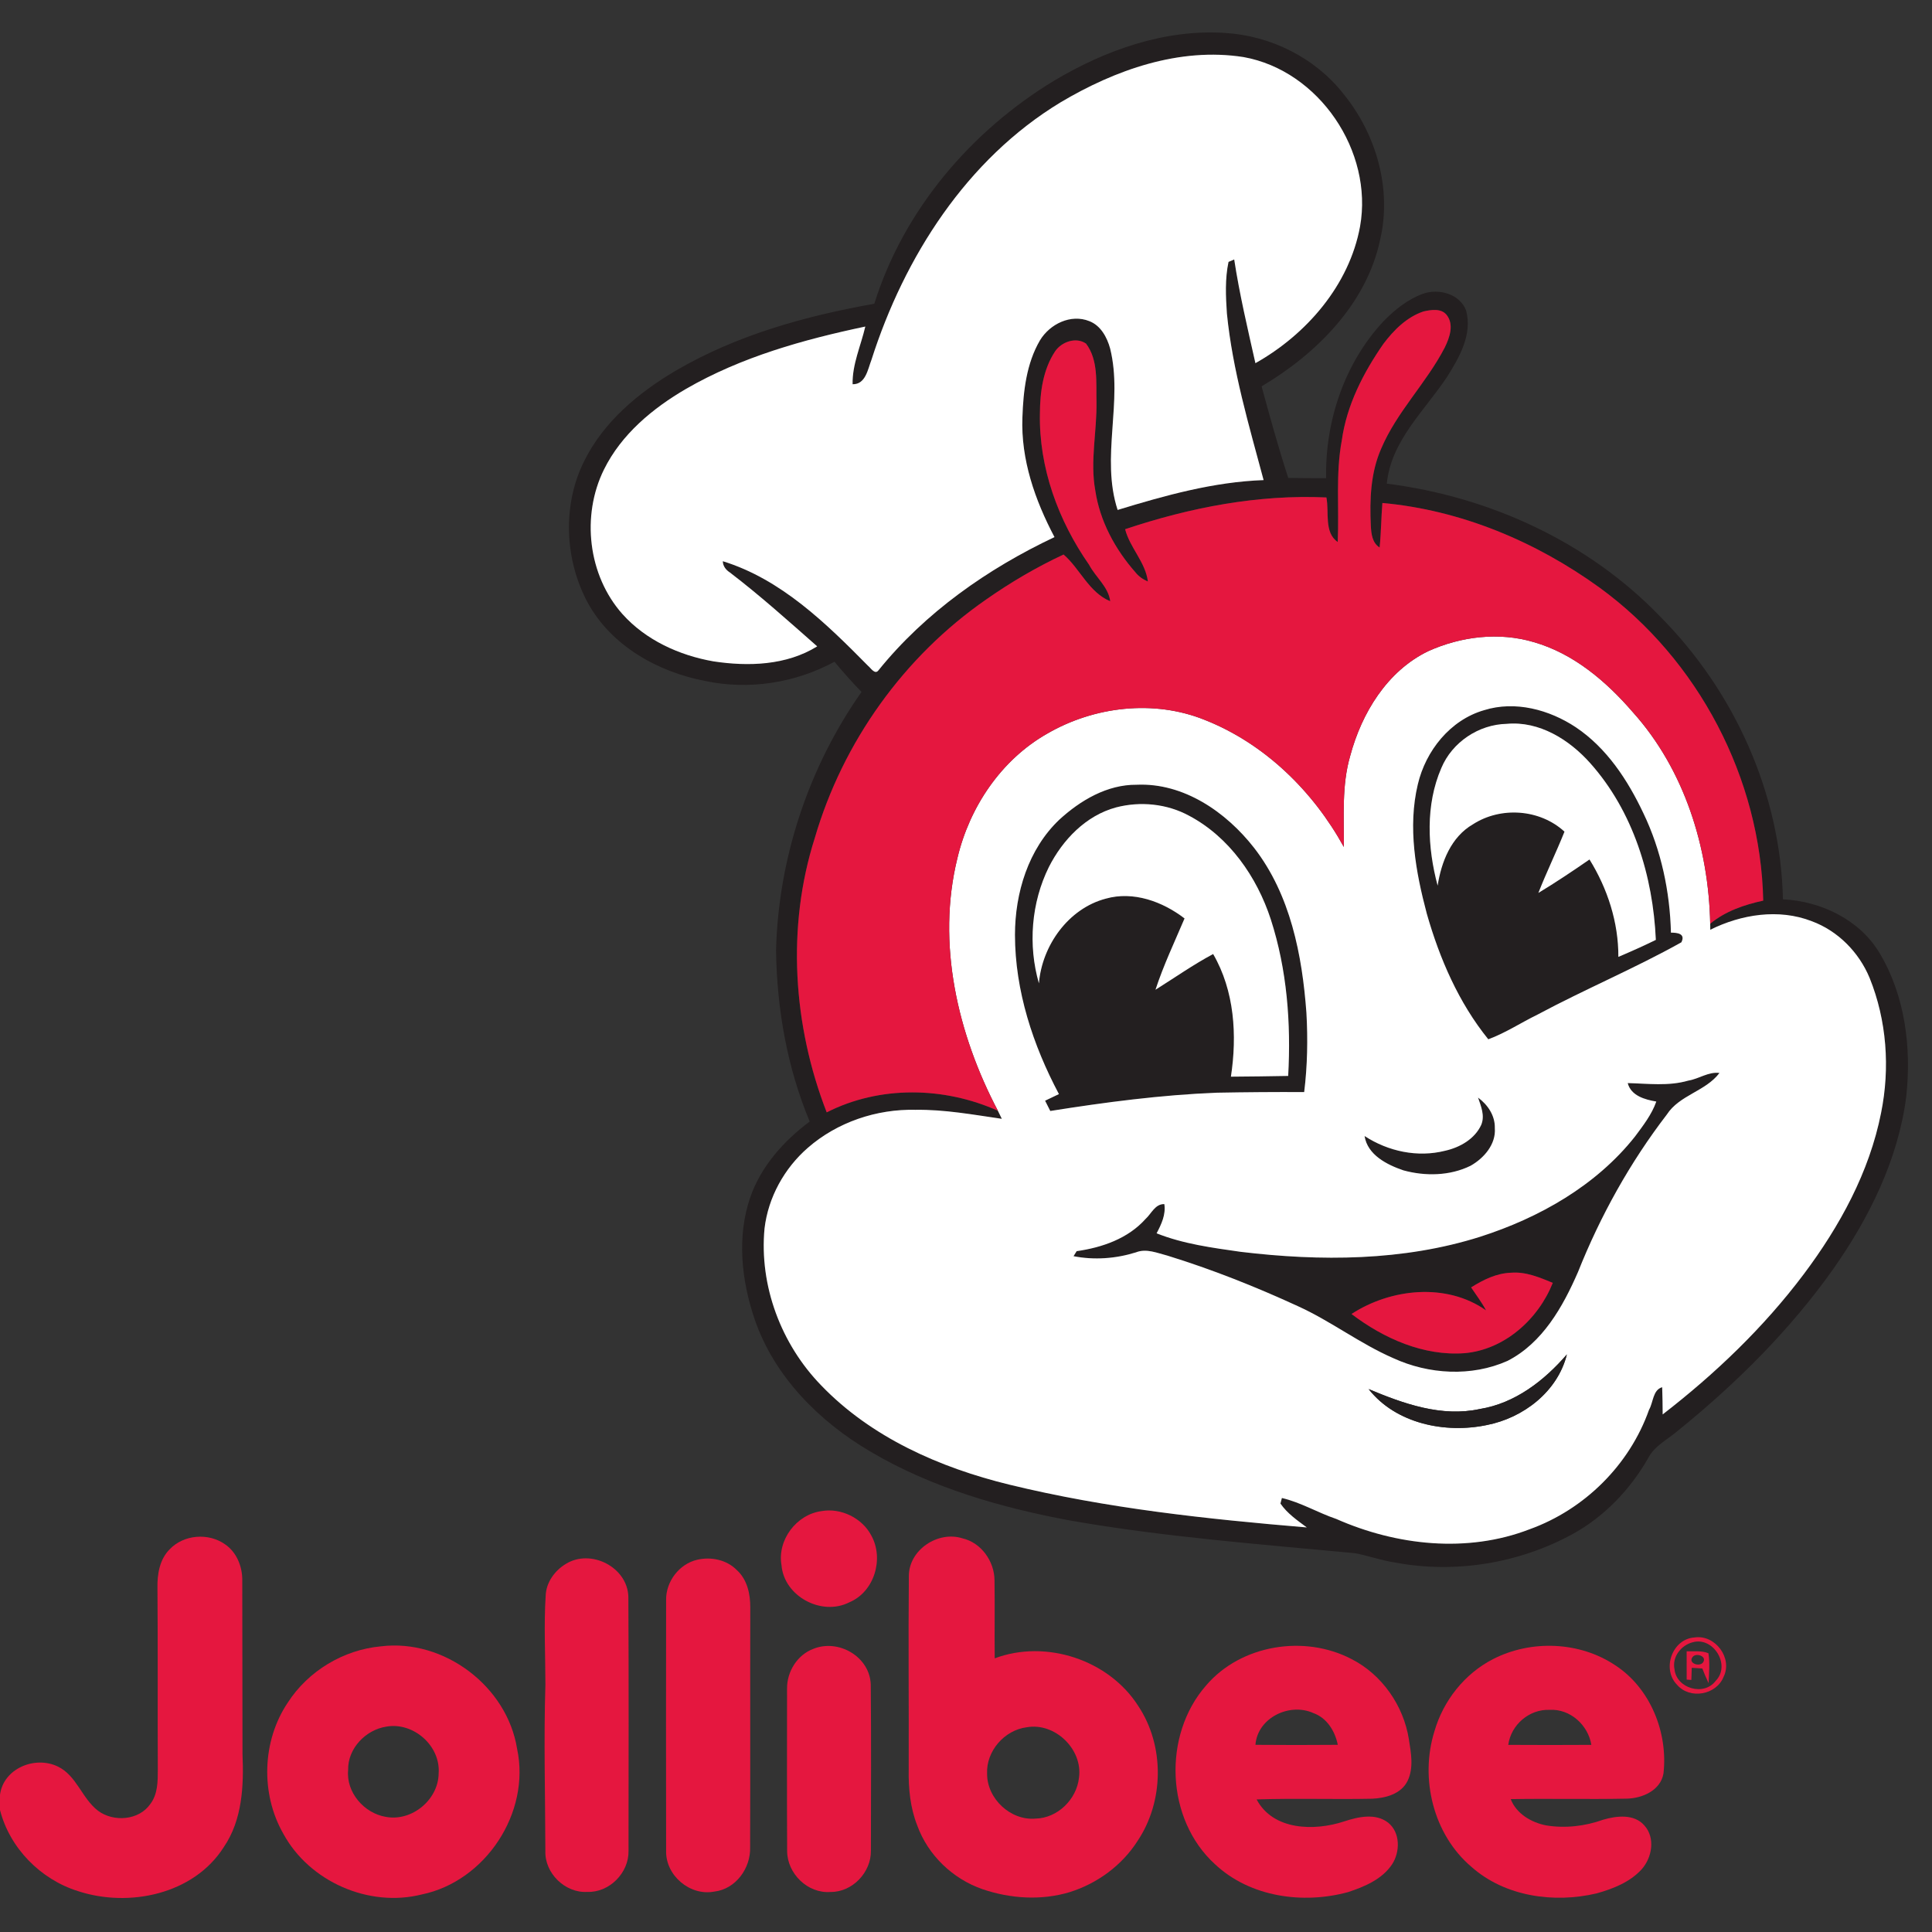 <?xml version="1.0" encoding="UTF-8" ?>
<!DOCTYPE svg PUBLIC "-//W3C//DTD SVG 1.1//EN" "http://www.w3.org/Graphics/SVG/1.1/DTD/svg11.dtd">
<svg width="500pt" height="500pt" viewBox="0 0 500 500" version="1.1" xmlns="http://www.w3.org/2000/svg">
<rect x="0" y="0" width="500" height="500" fill="#333333" stroke="none"/>
<g id="#231f20ff">
<path fill="#231f20" opacity="1.00" d=" M 272.82 20.87 C 286.07 12.97 301.39 7.51 317.01 8.52 C 328.86 9.23 340.39 14.96 347.73 24.35 C 356.17 34.73 360.25 48.86 357.18 62.04 C 353.65 78.69 340.70 91.56 326.50 99.99 C 328.66 107.92 330.85 115.86 333.40 123.69 C 336.67 123.73 339.93 123.76 343.20 123.75 C 342.92 109.01 347.93 93.97 358.07 83.12 C 360.96 80.17 364.29 77.49 368.20 76.05 C 372.26 74.56 377.83 76.03 379.43 80.37 C 381.10 86.56 377.67 92.50 374.49 97.55 C 368.66 106.33 360.00 114.07 358.90 125.17 C 385.32 128.48 410.95 140.18 429.54 159.45 C 448.80 178.78 460.85 205.34 461.42 232.74 C 471.28 233.24 481.19 237.96 486.40 246.59 C 493.06 257.69 494.72 271.20 493.32 283.90 C 491.22 300.11 483.78 315.13 474.47 328.38 C 463.24 344.25 449.31 358.07 434.23 370.27 C 431.58 372.57 428.14 374.17 426.50 377.44 C 421.85 385.54 415.17 392.53 406.95 397.04 C 393.09 404.60 376.58 407.31 361.05 404.38 C 357.53 403.86 354.18 402.63 350.71 401.97 C 326.08 399.64 301.35 397.78 276.96 393.51 C 259.01 390.17 241.11 385.03 225.30 375.69 C 212.02 367.91 200.39 356.26 195.32 341.47 C 191.89 331.43 190.66 320.12 194.14 309.94 C 196.92 301.87 202.80 295.29 209.55 290.25 C 203.71 276.27 201.06 261.12 200.84 246.02 C 201.42 222.20 209.26 198.55 222.96 179.07 C 220.51 176.56 218.20 173.94 215.96 171.26 C 205.82 176.77 193.78 178.63 182.47 176.23 C 170.25 173.89 158.20 167.15 152.09 155.95 C 146.10 144.80 145.49 130.63 151.23 119.25 C 156.27 109.08 165.30 101.57 174.92 95.91 C 190.65 86.71 208.45 81.77 226.27 78.61 C 233.82 54.41 251.28 33.91 272.82 20.87 M 274.47 26.49 C 250.17 41.21 234.04 66.49 225.53 93.14 C 224.59 95.55 224.03 99.52 220.65 99.44 C 220.55 94.26 222.79 89.47 223.94 84.51 C 207.91 87.89 191.85 92.38 177.57 100.63 C 168.92 105.66 160.80 112.40 156.30 121.53 C 150.41 133.47 152.18 148.89 161.07 158.90 C 167.12 165.67 175.80 169.61 184.64 171.16 C 193.67 172.53 203.51 172.22 211.49 167.28 C 204.09 160.76 196.75 154.16 188.91 148.17 C 187.86 147.49 187.10 146.53 187.06 145.24 C 202.16 149.90 213.81 161.33 224.65 172.31 C 225.33 172.84 226.42 174.69 227.33 173.50 C 239.43 158.51 255.58 147.19 272.90 139.00 C 267.87 129.47 264.17 118.94 264.60 108.02 C 264.83 101.21 265.64 94.06 269.14 88.08 C 271.70 83.85 277.12 81.18 281.92 83.11 C 284.87 84.25 286.50 87.28 287.30 90.18 C 290.71 103.95 284.79 118.32 289.24 131.97 C 301.54 128.22 314.08 124.71 327.02 124.25 C 323.22 110.03 318.98 95.82 317.52 81.12 C 317.22 76.69 317.01 72.16 317.94 67.78 C 318.31 67.62 319.04 67.31 319.41 67.15 C 320.79 76.19 322.90 85.08 324.90 93.99 C 338.09 86.58 349.20 73.80 351.98 58.61 C 355.45 39.18 341.40 18.29 321.83 14.77 C 305.24 12.17 288.57 18.10 274.47 26.49 M 368.40 80.60 C 364.07 82.05 360.70 85.43 358.01 89.01 C 352.82 96.49 348.53 104.84 347.26 113.95 C 345.63 122.64 346.60 131.51 346.20 140.27 C 342.60 137.82 344.03 132.50 343.27 128.74 C 325.55 127.93 307.93 131.35 291.18 136.96 C 292.43 141.80 296.46 145.49 297.07 150.49 C 295.83 149.96 294.71 149.20 293.87 148.14 C 288.61 142.18 284.64 134.87 283.46 126.94 C 282.07 119.32 283.90 111.66 283.77 104.01 C 283.65 98.96 284.28 93.20 281.07 88.93 C 278.48 87.12 274.71 88.47 273.05 90.94 C 269.94 95.64 269.15 101.46 269.13 106.99 C 268.84 121.02 273.89 134.75 281.86 146.17 C 283.55 149.38 286.84 151.85 287.33 155.60 C 281.80 153.32 279.45 147.10 275.25 143.51 C 268.24 146.78 261.54 150.72 255.20 155.16 C 233.95 169.89 218.11 192.05 210.87 216.86 C 203.52 239.95 205.22 265.41 213.95 287.88 C 227.67 280.90 244.33 281.22 258.25 287.46 C 258.60 288.15 258.94 288.85 259.27 289.55 C 251.86 288.48 244.46 287.11 236.94 287.22 C 226.87 286.98 216.68 290.41 209.07 297.05 C 202.98 302.35 198.81 309.88 197.86 317.92 C 196.46 332.75 202.16 347.88 212.51 358.52 C 225.47 372.01 243.23 379.83 261.16 384.21 C 286.42 390.38 312.34 393.13 338.20 395.30 C 335.74 393.47 333.13 391.68 331.38 389.12 L 331.75 387.68 C 336.64 388.81 341.06 391.49 345.82 393.10 C 361.42 399.99 379.72 402.01 395.86 395.77 C 410.08 390.65 421.73 379.11 426.77 364.84 C 427.88 362.94 427.73 359.70 430.17 359.01 C 430.26 361.35 430.28 363.70 430.30 366.05 C 443.90 355.53 456.44 343.55 466.79 329.78 C 476.10 317.38 483.79 303.36 486.82 288.02 C 489.17 276.41 488.30 264.09 483.85 253.08 C 481.09 246.43 475.65 240.90 468.86 238.40 C 460.33 235.09 450.64 236.63 442.62 240.62 L 442.60 239.06 C 446.52 235.81 451.41 234.15 456.32 233.08 C 455.67 201.46 439.53 170.68 413.97 152.08 C 397.52 140.17 378.07 132.00 357.76 130.17 C 357.45 134.00 357.44 137.86 357.04 141.69 C 355.11 140.48 354.88 138.13 354.77 136.08 C 354.45 129.37 354.69 122.40 357.43 116.15 C 361.48 106.56 369.15 99.14 373.90 89.94 C 375.15 87.39 376.37 84.00 374.38 81.49 C 372.96 79.73 370.33 80.17 368.40 80.60 Z" />
<path fill="#231f20" opacity="1.00" d=" M 384.06 183.80 C 392.12 181.27 400.97 183.66 407.83 188.22 C 415.83 193.58 421.26 201.89 425.31 210.46 C 429.93 220.07 432.17 230.74 432.44 241.37 C 434.09 241.36 436.27 241.62 435.14 243.87 C 423.01 250.65 410.15 256.02 397.91 262.58 C 393.64 264.66 389.64 267.32 385.17 268.97 C 377.51 259.50 372.58 248.12 369.26 236.48 C 366.38 225.65 364.28 214.08 366.93 202.99 C 368.97 194.30 375.30 186.34 384.06 183.80 M 373.01 198.78 C 368.88 208.31 369.41 219.35 372.06 229.20 C 373.01 223.06 375.55 216.59 381.19 213.33 C 388.41 208.67 398.53 209.38 404.89 215.23 C 402.76 220.57 400.22 225.74 398.13 231.09 C 402.64 228.36 407.03 225.43 411.36 222.43 C 416.03 229.95 418.88 238.74 418.83 247.64 C 422.10 246.25 425.34 244.81 428.53 243.24 C 427.81 226.76 422.66 209.94 411.52 197.47 C 406.11 191.41 398.36 186.55 389.94 187.33 C 382.69 187.49 375.82 192.06 373.01 198.78 Z" />
<path fill="#231f20" opacity="1.00" d=" M 294.15 203.09 C 306.34 202.54 317.36 210.18 324.58 219.45 C 333.96 231.55 337.01 247.19 338.10 262.12 C 338.49 268.96 338.36 275.83 337.52 282.63 C 329.99 282.59 322.46 282.65 314.93 282.79 C 300.47 283.36 286.10 285.25 271.81 287.52 C 271.48 286.86 270.81 285.53 270.47 284.86 C 271.66 284.28 272.85 283.71 274.05 283.15 C 267.32 270.48 262.69 256.40 262.67 241.95 C 262.68 231.09 266.11 219.77 274.15 212.13 C 279.60 207.13 286.54 203.03 294.15 203.09 M 288.82 208.96 C 281.02 211.07 275.03 217.33 271.46 224.36 C 266.88 233.60 266.02 244.61 268.87 254.49 C 269.67 244.72 276.47 235.13 286.17 232.57 C 293.31 230.55 300.87 233.32 306.56 237.69 C 303.97 243.80 301.10 249.83 299.04 256.14 C 304.00 253.04 308.79 249.66 313.96 246.90 C 319.50 256.45 320.19 267.93 318.56 278.64 C 323.50 278.60 328.44 278.55 333.38 278.45 C 334.14 264.82 333.09 250.93 328.87 237.90 C 325.28 226.92 318.14 216.65 307.79 211.14 C 302.05 208.00 295.12 207.31 288.82 208.96 Z" />
<path fill="#231f20" opacity="1.00" d=" M 436.93 279.66 C 439.67 279.22 442.14 277.31 445.00 277.68 C 441.38 282.47 434.66 283.36 431.37 288.45 C 421.84 300.86 414.17 314.67 408.39 329.19 C 404.47 338.20 399.20 347.58 390.12 352.21 C 380.81 356.35 369.76 355.71 360.58 351.49 C 351.95 347.74 344.44 341.91 335.88 338.03 C 324.92 332.99 313.68 328.52 302.15 324.96 C 299.50 324.29 296.70 323.03 293.98 324.11 C 288.77 325.74 283.19 326.15 277.83 325.10 C 278.03 324.77 278.44 324.12 278.64 323.80 C 285.21 322.86 291.91 320.56 296.45 315.48 C 297.98 314.11 298.93 311.55 301.33 311.62 C 301.75 314.35 300.56 316.84 299.33 319.18 C 306.26 321.94 313.72 322.92 321.07 323.97 C 341.71 326.45 363.12 326.39 383.10 320.06 C 398.36 315.16 413.07 306.85 423.13 294.14 C 425.24 291.30 427.46 288.45 428.65 285.08 C 425.70 284.58 422.10 283.59 421.25 280.30 C 426.48 280.43 431.80 281.15 436.93 279.66 M 380.72 333.18 C 382.04 335.14 383.47 337.03 384.59 339.12 C 374.32 331.90 359.93 333.45 349.77 340.06 C 358.08 346.38 368.43 351.00 379.06 350.20 C 389.39 349.28 398.12 341.41 401.86 332.00 C 398.43 330.59 394.86 329.07 391.08 329.38 C 387.30 329.49 383.85 331.21 380.72 333.18 Z" />
<path fill="#231f20" opacity="1.00" d=" M 382.52 284.06 C 385.03 285.90 386.94 288.72 386.86 291.94 C 387.19 296.15 384.04 299.75 380.58 301.70 C 375.25 304.33 368.86 304.44 363.21 302.89 C 358.97 301.45 353.90 298.90 353.15 294.00 C 359.25 297.99 366.88 299.62 374.01 297.81 C 377.83 296.95 381.66 294.78 383.35 291.10 C 384.32 288.71 383.29 286.32 382.52 284.06 Z" />
</g>
<g id="#ffffffff">
<path fill="#ffffff" opacity="1.00" d=" M 274.47 26.49 C 288.57 18.10 305.24 12.17 321.83 14.77 C 341.40 18.29 355.45 39.18 351.98 58.61 C 349.20 73.80 338.09 86.58 324.90 93.99 C 322.90 85.08 320.79 76.19 319.41 67.15 C 319.04 67.31 318.31 67.62 317.94 67.78 C 317.01 72.16 317.22 76.69 317.52 81.12 C 318.98 95.82 323.22 110.03 327.02 124.25 C 314.08 124.71 301.54 128.22 289.24 131.97 C 284.79 118.32 290.71 103.95 287.30 90.18 C 286.50 87.28 284.87 84.25 281.92 83.11 C 277.12 81.18 271.70 83.85 269.14 88.08 C 265.64 94.06 264.83 101.21 264.60 108.02 C 264.17 118.94 267.87 129.47 272.90 139.00 C 255.58 147.19 239.43 158.51 227.33 173.50 C 226.42 174.69 225.33 172.84 224.65 172.31 C 213.81 161.33 202.16 149.90 187.06 145.24 C 187.10 146.53 187.86 147.49 188.91 148.17 C 196.75 154.16 204.09 160.76 211.49 167.28 C 203.51 172.22 193.67 172.53 184.64 171.16 C 175.80 169.61 167.12 165.67 161.07 158.90 C 152.18 148.89 150.41 133.47 156.30 121.53 C 160.80 112.40 168.92 105.66 177.57 100.63 C 191.85 92.38 207.91 87.89 223.94 84.51 C 222.79 89.47 220.55 94.26 220.65 99.44 C 224.03 99.52 224.59 95.55 225.53 93.14 C 234.04 66.49 250.17 41.21 274.47 26.49 Z" />
<path fill="#ffffff" opacity="1.00" d=" M 369.59 168.54 C 378.08 164.69 387.96 163.50 396.97 166.19 C 407.27 169.15 415.73 176.37 422.61 184.35 C 435.93 199.19 442.21 219.36 442.60 239.06 L 442.62 240.62 C 450.64 236.63 460.33 235.09 468.86 238.40 C 475.65 240.90 481.09 246.43 483.85 253.08 C 488.30 264.09 489.17 276.41 486.82 288.02 C 483.79 303.36 476.10 317.38 466.79 329.78 C 456.44 343.55 443.90 355.53 430.30 366.05 C 430.28 363.70 430.26 361.35 430.17 359.01 C 427.73 359.70 427.88 362.94 426.77 364.84 C 421.73 379.11 410.08 390.65 395.86 395.77 C 379.72 402.01 361.42 399.99 345.82 393.10 C 341.06 391.49 336.64 388.81 331.75 387.68 L 331.38 389.12 C 333.13 391.68 335.74 393.47 338.20 395.30 C 312.34 393.13 286.42 390.38 261.16 384.21 C 243.23 379.83 225.47 372.01 212.51 358.52 C 202.16 347.88 196.46 332.75 197.86 317.92 C 198.81 309.88 202.98 302.35 209.07 297.05 C 216.68 290.41 226.87 286.98 236.94 287.22 C 244.46 287.11 251.86 288.48 259.27 289.55 C 258.94 288.85 258.60 288.15 258.25 287.46 C 247.84 267.66 242.33 244.17 247.78 222.07 C 250.91 208.87 259.07 196.67 270.98 189.89 C 283.16 182.81 298.61 180.99 311.81 186.32 C 327.27 192.43 339.84 204.74 347.78 219.19 C 347.86 211.32 347.20 203.29 349.43 195.63 C 352.39 184.55 358.98 173.68 369.59 168.54 M 384.06 183.80 C 375.30 186.34 368.97 194.30 366.93 202.99 C 364.28 214.08 366.38 225.65 369.26 236.48 C 372.58 248.12 377.51 259.50 385.17 268.97 C 389.64 267.32 393.64 264.66 397.91 262.58 C 410.15 256.02 423.01 250.65 435.14 243.87 C 436.27 241.62 434.09 241.36 432.44 241.37 C 432.17 230.74 429.93 220.07 425.31 210.46 C 421.26 201.89 415.83 193.58 407.83 188.22 C 400.97 183.66 392.12 181.27 384.06 183.80 M 294.15 203.09 C 286.54 203.03 279.60 207.13 274.15 212.13 C 266.11 219.77 262.68 231.09 262.67 241.95 C 262.69 256.40 267.32 270.48 274.05 283.15 C 272.85 283.71 271.66 284.28 270.47 284.86 C 270.81 285.53 271.48 286.86 271.81 287.52 C 286.10 285.25 300.47 283.36 314.93 282.79 C 322.46 282.65 329.99 282.59 337.52 282.63 C 338.36 275.83 338.49 268.96 338.10 262.12 C 337.01 247.19 333.96 231.55 324.58 219.45 C 317.36 210.18 306.34 202.54 294.15 203.09 M 436.93 279.66 C 431.80 281.15 426.48 280.43 421.25 280.30 C 422.10 283.59 425.70 284.58 428.65 285.08 C 427.46 288.45 425.24 291.30 423.13 294.14 C 413.07 306.85 398.36 315.16 383.10 320.06 C 363.12 326.39 341.71 326.45 321.07 323.97 C 313.72 322.92 306.26 321.94 299.33 319.18 C 300.56 316.84 301.75 314.35 301.33 311.62 C 298.93 311.55 297.98 314.11 296.45 315.48 C 291.91 320.56 285.21 322.86 278.64 323.80 C 278.44 324.12 278.03 324.77 277.83 325.10 C 283.19 326.15 288.77 325.74 293.98 324.11 C 296.70 323.03 299.50 324.29 302.15 324.96 C 313.68 328.52 324.92 332.99 335.88 338.03 C 344.44 341.91 351.95 347.74 360.58 351.49 C 369.76 355.71 380.81 356.35 390.12 352.21 C 399.20 347.58 404.47 338.20 408.39 329.19 C 414.17 314.67 421.84 300.86 431.37 288.45 C 434.66 283.36 441.38 282.47 445.00 277.68 C 442.14 277.31 439.67 279.22 436.93 279.66 M 382.52 284.06 C 383.29 286.32 384.32 288.71 383.35 291.10 C 381.66 294.78 377.83 296.95 374.01 297.81 C 366.88 299.62 359.25 297.99 353.15 294.00 C 353.90 298.90 358.97 301.45 363.21 302.89 C 368.86 304.44 375.25 304.33 380.58 301.70 C 384.04 299.75 387.19 296.15 386.86 291.94 C 386.94 288.72 385.03 285.90 382.52 284.06 M 382.98 364.65 C 373.07 366.81 363.22 363.27 354.20 359.49 C 361.25 368.46 374.04 371.05 384.79 368.80 C 394.26 366.94 403.11 360.15 405.51 350.52 C 399.63 357.33 392.08 363.18 382.98 364.65 Z" />
<path fill="#ffffff" opacity="1.00" d=" M 373.01 198.78 C 375.82 192.06 382.69 187.49 389.94 187.33 C 398.36 186.55 406.11 191.41 411.52 197.47 C 422.66 209.94 427.81 226.76 428.53 243.24 C 425.34 244.81 422.10 246.25 418.83 247.64 C 418.88 238.74 416.03 229.95 411.36 222.43 C 407.03 225.43 402.64 228.36 398.13 231.09 C 400.22 225.74 402.76 220.57 404.89 215.23 C 398.53 209.38 388.41 208.67 381.19 213.33 C 375.55 216.59 373.01 223.06 372.06 229.20 C 369.41 219.35 368.88 208.31 373.01 198.78 Z" />
<path fill="#ffffff" opacity="1.00" d=" M 288.82 208.96 C 295.12 207.31 302.05 208.00 307.79 211.14 C 318.14 216.65 325.28 226.92 328.87 237.90 C 333.09 250.93 334.14 264.82 333.38 278.45 C 328.44 278.55 323.50 278.60 318.56 278.64 C 320.19 267.93 319.50 256.45 313.96 246.90 C 308.79 249.66 304.00 253.04 299.04 256.14 C 301.10 249.83 303.97 243.80 306.56 237.69 C 300.87 233.32 293.31 230.55 286.17 232.57 C 276.47 235.13 269.67 244.72 268.87 254.49 C 266.02 244.61 266.88 233.60 271.46 224.36 C 275.03 217.33 281.02 211.07 288.82 208.96 Z" />
</g>
<g id="#e5173fff">
<path fill="#e5173f" opacity="1.00" d=" M 368.40 80.60 C 370.33 80.17 372.96 79.73 374.38 81.49 C 376.37 84.00 375.15 87.39 373.90 89.94 C 369.15 99.14 361.48 106.56 357.43 116.15 C 354.69 122.40 354.45 129.37 354.77 136.08 C 354.88 138.13 355.11 140.48 357.04 141.69 C 357.44 137.86 357.45 134.00 357.76 130.17 C 378.07 132.00 397.52 140.17 413.97 152.08 C 439.53 170.68 455.67 201.46 456.32 233.08 C 451.41 234.15 446.52 235.81 442.60 239.06 C 442.21 219.36 435.93 199.19 422.61 184.35 C 415.73 176.37 407.27 169.15 396.97 166.19 C 387.96 163.50 378.08 164.69 369.59 168.54 C 358.98 173.68 352.39 184.55 349.43 195.63 C 347.20 203.29 347.86 211.32 347.78 219.19 C 339.84 204.74 327.27 192.43 311.81 186.32 C 298.61 180.99 283.16 182.81 270.98 189.89 C 259.07 196.67 250.91 208.87 247.78 222.07 C 242.33 244.17 247.84 267.66 258.25 287.46 C 244.33 281.22 227.67 280.90 213.95 287.88 C 205.22 265.41 203.52 239.95 210.87 216.86 C 218.11 192.05 233.95 169.89 255.20 155.16 C 261.54 150.72 268.24 146.78 275.25 143.51 C 279.45 147.10 281.80 153.32 287.33 155.60 C 286.84 151.85 283.55 149.38 281.86 146.17 C 273.89 134.75 268.84 121.02 269.13 106.99 C 269.15 101.46 269.94 95.64 273.05 90.94 C 274.71 88.47 278.48 87.12 281.07 88.93 C 284.28 93.20 283.65 98.96 283.77 104.01 C 283.90 111.66 282.07 119.32 283.46 126.94 C 284.64 134.87 288.61 142.18 293.87 148.14 C 294.71 149.20 295.83 149.96 297.07 150.49 C 296.46 145.49 292.43 141.80 291.18 136.96 C 307.93 131.35 325.55 127.93 343.27 128.74 C 344.03 132.50 342.60 137.82 346.20 140.27 C 346.60 131.51 345.63 122.64 347.26 113.95 C 348.53 104.84 352.82 96.49 358.01 89.01 C 360.70 85.43 364.07 82.05 368.40 80.60 Z" />
<path fill="#e5173f" opacity="1.00" d=" M 380.72 333.18 C 383.85 331.21 387.30 329.49 391.08 329.38 C 394.86 329.07 398.43 330.59 401.86 332.00 C 398.12 341.41 389.39 349.28 379.06 350.20 C 368.43 351.00 358.08 346.38 349.77 340.06 C 359.93 333.45 374.32 331.90 384.59 339.12 C 383.47 337.03 382.04 335.14 380.72 333.18 Z" />
<path fill="#e5173f" opacity="1.00" d=" M 212.62 391.07 C 217.66 390.19 223.12 392.86 225.50 397.40 C 228.83 403.42 226.28 411.97 219.80 414.68 C 212.63 418.33 202.91 413.13 202.25 405.06 C 201.13 398.54 206.11 391.94 212.62 391.07 Z" />
<path fill="#e5173f" opacity="1.00" d=" M 43.94 400.93 C 47.57 397.13 53.92 396.65 58.19 399.63 C 61.23 401.67 62.74 405.41 62.70 409.00 C 62.74 423.98 62.74 438.97 62.76 453.96 C 63.11 462.18 62.72 470.97 57.93 478.01 C 50.14 490.29 33.33 493.76 20.12 489.40 C 10.47 486.36 2.51 478.27 0.00 468.43 L 0.00 464.47 C 0.91 457.65 9.05 454.34 14.93 457.16 C 19.86 459.50 21.20 465.47 25.40 468.64 C 29.40 471.61 35.95 471.13 38.89 466.89 C 40.85 464.34 40.84 461.00 40.84 457.94 C 40.76 442.29 40.88 426.64 40.75 410.99 C 40.67 407.43 41.30 403.54 43.94 400.93 Z" />
<path fill="#e5173f" opacity="1.00" d=" M 235.21 407.90 C 235.19 401.10 242.75 396.10 249.08 398.12 C 253.95 399.24 257.35 404.08 257.38 408.98 C 257.48 415.71 257.36 422.44 257.43 429.18 C 270.68 424.20 286.95 429.55 294.57 441.49 C 301.44 451.82 301.28 466.18 294.39 476.45 C 290.36 482.77 283.97 487.45 276.84 489.68 C 269.50 491.90 261.48 491.38 254.27 488.92 C 246.57 486.26 240.15 480.11 237.38 472.42 C 235.57 467.84 235.09 462.87 235.17 457.99 C 235.23 441.29 235.05 424.59 235.21 407.90 M 265.68 447.02 C 259.91 447.77 255.19 453.21 255.46 459.05 C 255.44 465.51 261.54 471.22 268.00 470.65 C 273.70 470.53 278.63 465.69 279.24 460.08 C 280.28 452.71 272.99 445.69 265.68 447.02 Z" />
<path fill="#e5173f" opacity="1.00" d=" M 180.45 403.66 C 184.03 402.83 188.06 403.66 190.68 406.33 C 193.37 408.75 194.20 412.52 194.17 416.02 C 194.12 436.70 194.20 457.38 194.13 478.07 C 194.31 483.47 190.41 488.90 184.87 489.54 C 178.56 490.75 172.22 485.37 172.39 478.96 C 172.35 457.33 172.36 435.70 172.39 414.07 C 172.32 409.30 175.78 404.74 180.45 403.66 Z" />
<path fill="#e5173f" opacity="1.00" d=" M 146.42 404.75 C 152.88 400.72 162.42 405.56 162.62 413.26 C 162.74 435.18 162.67 457.10 162.66 479.01 C 162.78 484.68 157.70 489.84 151.99 489.62 C 146.24 489.97 140.93 484.77 141.14 479.02 C 141.11 464.68 140.70 450.33 141.15 435.99 C 141.15 428.31 140.73 420.63 141.22 412.96 C 141.34 409.54 143.56 406.47 146.42 404.75 Z" />
<path fill="#e5173f" opacity="1.00" d=" M 438.57 423.77 C 443.86 422.99 448.47 429.07 446.07 433.95 C 444.20 438.67 437.32 439.89 434.01 436.01 C 430.01 431.95 432.75 424.12 438.57 423.77 M 438.09 425.01 C 435.06 425.78 432.69 428.80 433.36 432.01 C 433.87 436.97 440.97 439.06 444.01 435.01 C 448.01 430.97 443.44 423.52 438.09 425.01 Z" />
<path fill="#e5173f" opacity="1.00" d=" M 98.59 426.07 C 114.87 424.07 131.22 436.37 133.82 452.57 C 137.37 469.11 125.66 486.89 109.13 490.29 C 95.47 493.72 80.09 486.98 73.35 474.61 C 67.39 464.24 67.80 450.53 74.50 440.60 C 79.77 432.43 88.92 426.95 98.59 426.07 M 99.98 446.85 C 94.65 447.67 89.98 452.50 90.10 458.03 C 89.52 463.85 94.23 469.29 99.89 470.21 C 106.60 471.45 113.46 465.77 113.52 458.95 C 114.05 451.81 106.98 445.60 99.98 446.85 Z" />
<path fill="#e5173f" opacity="1.00" d=" M 312.15 436.18 C 321.18 425.62 337.61 422.99 349.80 429.38 C 357.67 433.40 363.22 441.39 364.61 450.08 C 365.17 453.63 365.92 457.53 364.27 460.91 C 362.62 464.30 358.52 465.37 355.05 465.51 C 345.11 465.71 335.15 465.36 325.21 465.69 C 329.49 473.75 340.19 473.91 347.83 471.39 C 351.45 470.20 355.98 469.15 359.26 471.71 C 362.43 474.26 362.37 479.25 360.28 482.47 C 357.69 486.37 353.14 488.27 348.87 489.68 C 337.18 492.86 323.53 490.97 314.46 482.48 C 301.67 470.86 300.83 449.08 312.15 436.18 M 324.91 451.56 C 332.01 451.62 339.12 451.62 346.22 451.56 C 345.51 448.03 343.43 444.61 339.91 443.35 C 333.78 440.55 325.44 444.54 324.91 451.56 Z" />
<path fill="#e5173f" opacity="1.00" d=" M 210.47 426.73 C 217.01 424.06 225.12 428.76 225.35 435.96 C 225.49 450.29 225.40 464.63 225.39 478.97 C 225.47 484.56 220.61 489.69 214.96 489.64 C 209.06 490.11 203.72 484.90 203.71 479.04 C 203.64 465.03 203.68 451.01 203.69 437.00 C 203.64 432.64 206.33 428.28 210.47 426.73 Z" />
<path fill="#e5173f" opacity="1.00" d=" M 386.39 429.38 C 396.23 424.33 408.81 424.79 418.05 430.99 C 427.11 436.91 431.70 448.36 430.51 458.95 C 429.77 463.39 424.95 465.45 420.88 465.49 C 410.91 465.69 400.94 465.44 390.97 465.61 C 392.45 469.41 396.29 471.65 400.13 472.41 C 405.09 473.22 410.21 472.62 414.93 470.93 C 418.39 469.92 422.95 469.39 425.57 472.44 C 428.46 475.66 427.56 480.77 424.83 483.81 C 421.79 487.12 417.43 488.83 413.19 490.01 C 402.16 492.61 389.52 490.85 380.84 483.17 C 370.93 474.79 367.40 460.27 371.24 448.03 C 373.53 440.12 379.04 433.15 386.39 429.38 M 390.34 451.57 C 397.50 451.61 404.67 451.62 411.84 451.57 C 411.01 446.42 406.34 442.20 401.03 442.51 C 395.77 442.30 391.03 446.38 390.34 451.57 Z" />
<path fill="#e5173f" opacity="1.00" d=" M 436.50 427.36 C 438.38 427.43 440.35 427.12 442.14 427.86 C 442.54 430.40 442.30 433.02 442.18 435.59 C 441.58 434.34 441.04 433.08 440.56 431.80 C 439.88 431.76 438.52 431.68 437.83 431.63 C 437.81 432.42 437.75 433.98 437.72 434.77 C 437.42 434.75 436.81 434.70 436.51 434.68 C 436.49 432.24 436.49 429.80 436.50 427.36 M 438.03 428.84 C 436.81 430.44 439.76 431.45 440.71 430.28 C 441.92 428.67 438.96 427.61 438.03 428.84 Z" />
</g>
<g id="#221e1fff">
<path fill="#221e1f" opacity="1.00" d=" M 382.98 364.65 C 392.08 363.18 399.63 357.33 405.51 350.52 C 403.11 360.15 394.26 366.94 384.79 368.80 C 374.04 371.05 361.25 368.46 354.20 359.49 C 363.22 363.27 373.07 366.81 382.98 364.65 Z" />
</g>
</svg>
